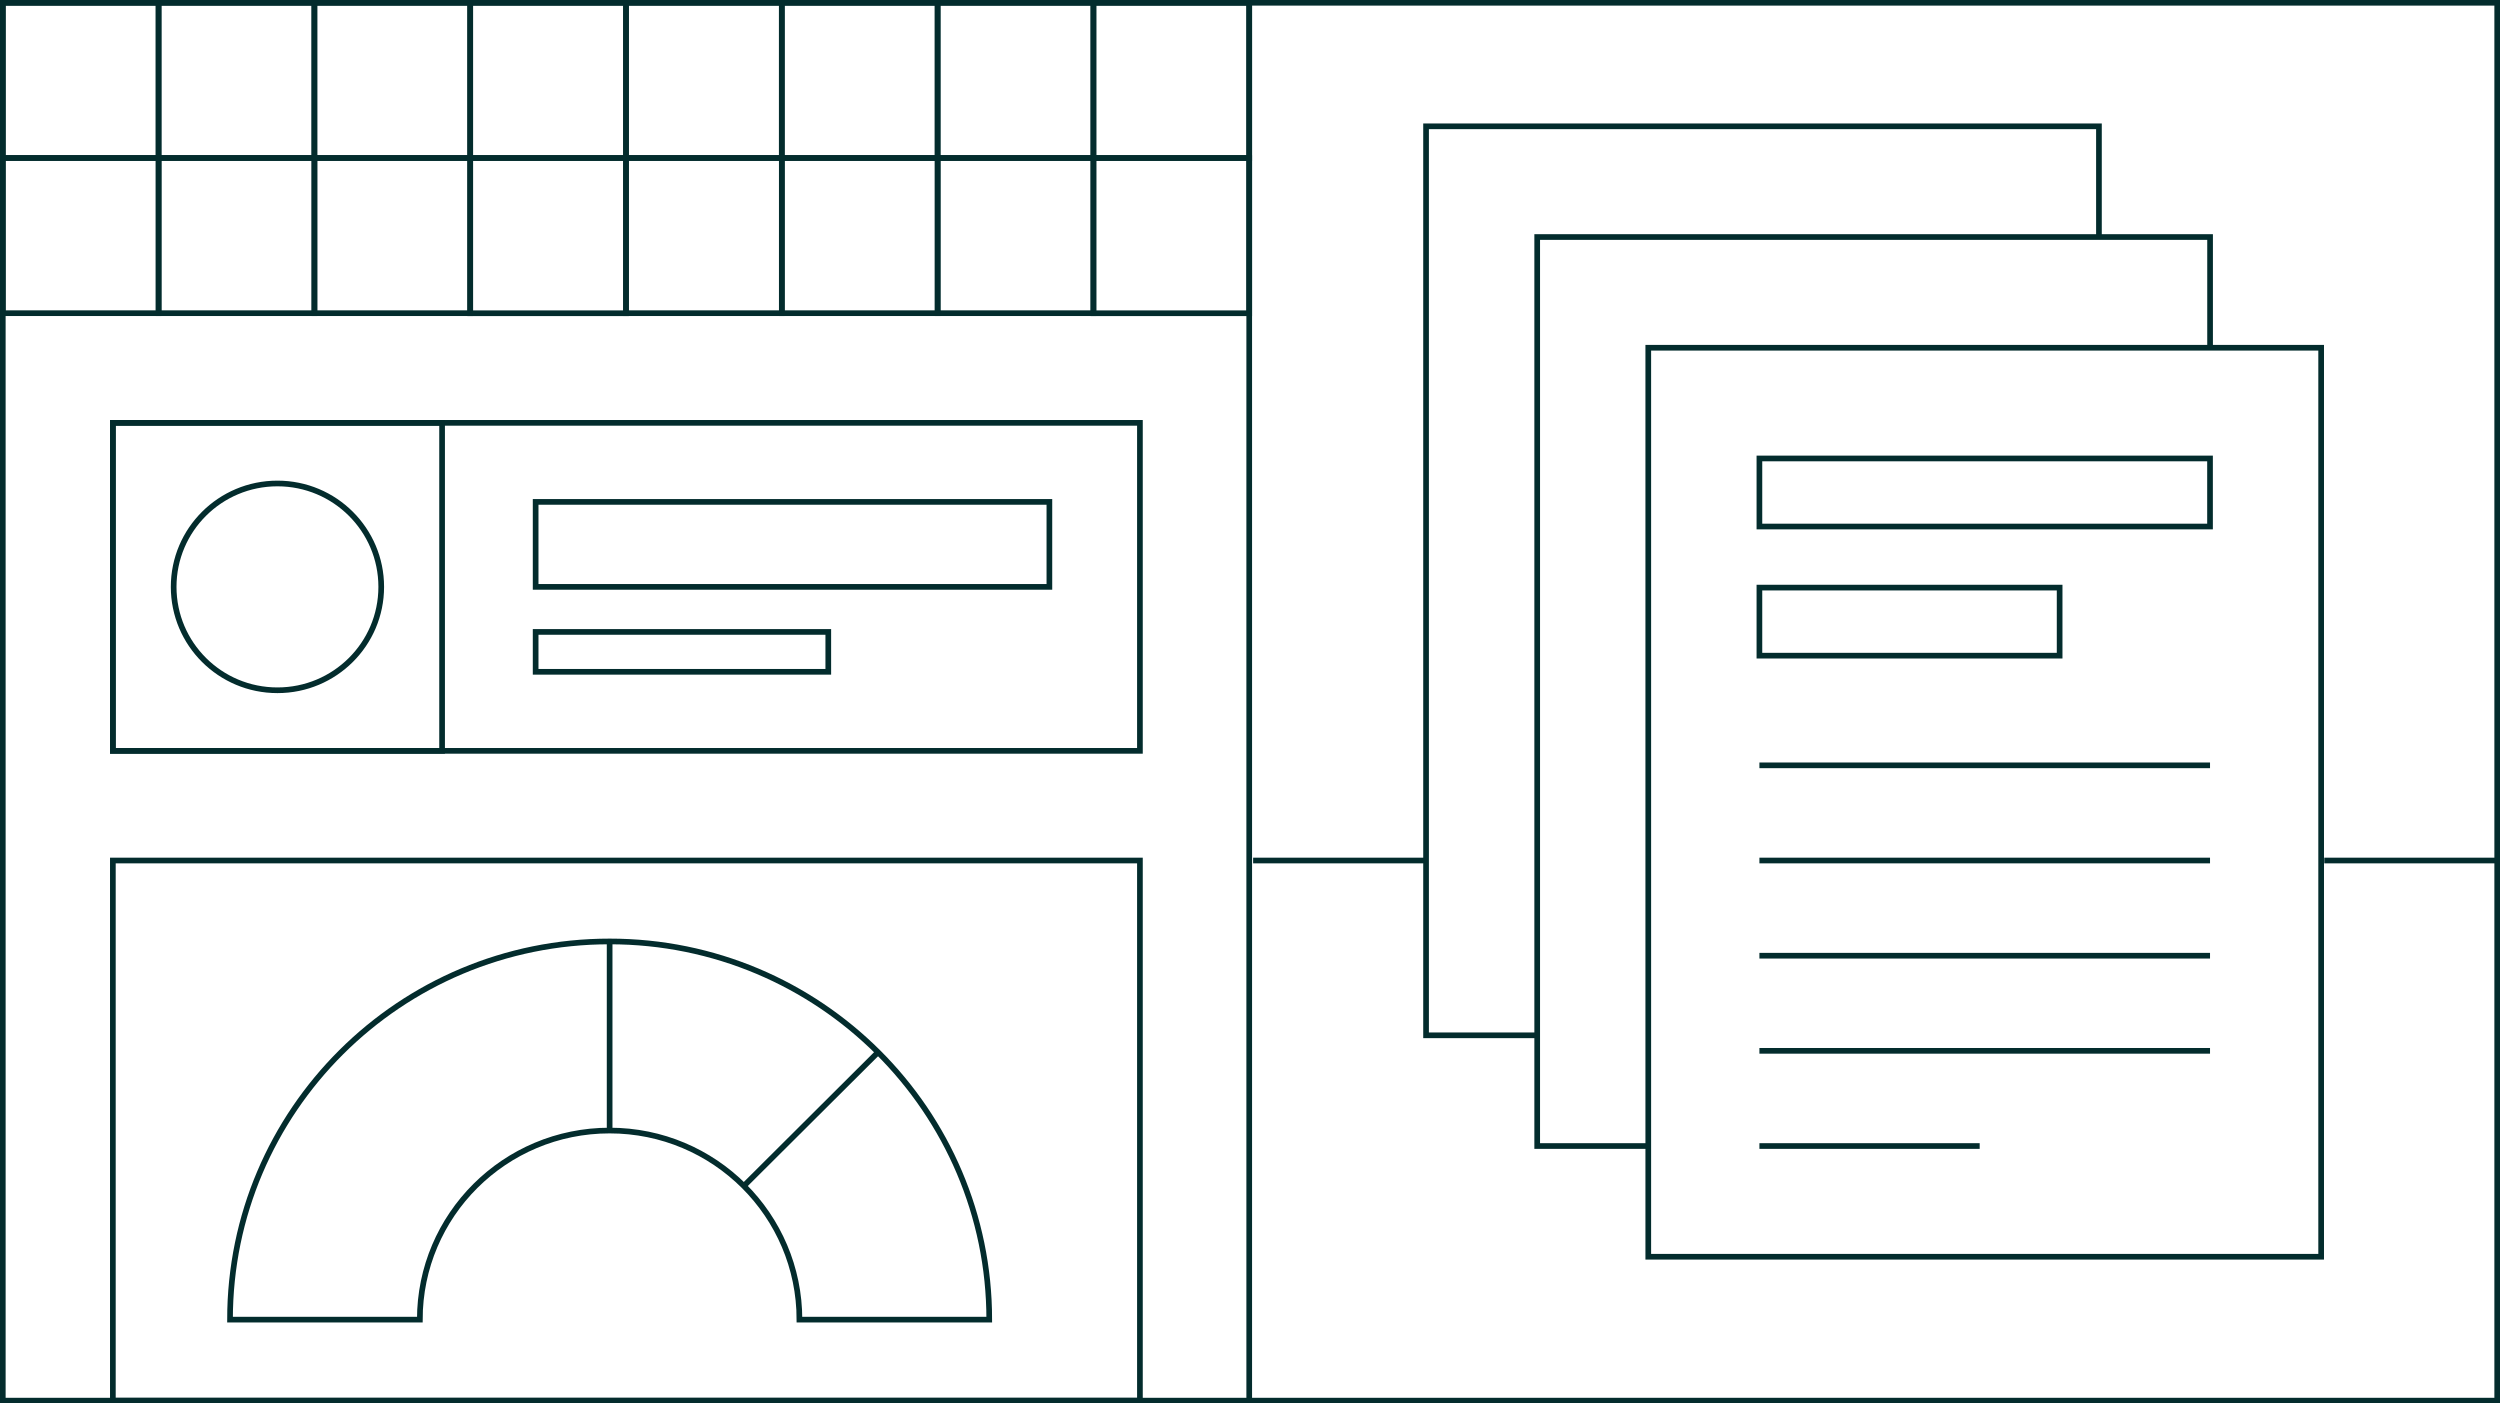 <svg width="440" height="247" viewBox="0 0 440 247" fill="none" xmlns="http://www.w3.org/2000/svg">
<g clip-path="url(#clip0_1926_7095)">
<path d="M220.549 151.451H250.986" stroke="#032C2D" stroke-miterlimit="10"/>
<path d="M409.072 151.451H439.51" stroke="#032C2D" stroke-miterlimit="10"/>
<path d="M137.596 27.805V0.488L110.177 0.488V27.805H137.596Z" stroke="#032C2D" stroke-miterlimit="10"/>
<path d="M137.596 55.121V27.805H110.177V55.121H137.596Z" stroke="#032C2D" stroke-miterlimit="10"/>
<path d="M165.016 27.805V0.488L137.596 0.488V27.805H165.016Z" stroke="#032C2D" stroke-miterlimit="10"/>
<path d="M165.025 55.121V27.805H137.606V55.121H165.025Z" stroke="#032C2D" stroke-miterlimit="10"/>
<path d="M192.443 27.805V0.488L165.024 0.488V27.805H192.443Z" stroke="#032C2D" stroke-miterlimit="10"/>
<path d="M192.443 55.121V27.805H165.024V55.121H192.443Z" stroke="#032C2D" stroke-miterlimit="10"/>
<path d="M219.863 27.805V0.488L192.444 0.488V27.805H219.863Z" stroke="#032C2D" stroke-miterlimit="10"/>
<path d="M219.863 55.131V27.814H192.444V55.131H219.863Z" stroke="#032C2D" stroke-miterlimit="10"/>
<path d="M110.176 27.805V0.488L82.757 0.488V27.805H110.176Z" stroke="#032C2D" stroke-miterlimit="10"/>
<path d="M110.176 55.131V27.814H82.757V55.131H110.176Z" stroke="#032C2D" stroke-miterlimit="10"/>
<path d="M82.758 27.805V0.488L55.339 0.488V27.805H82.758Z" stroke="#032C2D" stroke-miterlimit="10"/>
<path d="M82.758 55.121V27.805H55.339V55.121H82.758Z" stroke="#032C2D" stroke-miterlimit="10"/>
<path d="M55.328 27.805V0.488L27.909 0.488V27.805H55.328Z" stroke="#032C2D" stroke-miterlimit="10"/>
<path d="M55.338 55.121V27.805H27.919V55.121H55.338Z" stroke="#032C2D" stroke-miterlimit="10"/>
<path d="M27.91 27.805V0.488L0.491 0.488V27.805H27.91Z" stroke="#032C2D" stroke-miterlimit="10"/>
<path d="M27.91 55.121V27.805H0.491V55.121H27.91Z" stroke="#032C2D" stroke-miterlimit="10"/>
<path d="M439.51 0.488H0.49V246.512H439.51V0.488Z" stroke="#032C2D" stroke-miterlimit="10"/>
<path d="M270.546 182.214H250.986V22.23H369.414V41.717" stroke="#032C2D" stroke-miterlimit="10"/>
<path d="M388.974 61.203V41.717H369.415H270.547V182.214V201.701H290.107" stroke="#032C2D" stroke-miterlimit="10"/>
<path d="M408.523 61.203H290.096V221.187H408.523V61.203Z" stroke="#032C2D" stroke-miterlimit="10"/>
<path d="M388.964 80.689H309.656V92.668H388.964V80.689Z" stroke="#032C2D" stroke-miterlimit="10"/>
<path d="M362.495 103.418H309.656V115.397H362.495V103.418Z" stroke="#032C2D" stroke-miterlimit="10"/>
<path d="M309.656 134.699H388.964" stroke="#032C2D" stroke-miterlimit="10"/>
<path d="M309.656 151.451H388.964" stroke="#032C2D" stroke-miterlimit="10"/>
<path d="M309.656 168.205H388.964" stroke="#032C2D" stroke-miterlimit="10"/>
<path d="M309.656 184.947H388.964" stroke="#032C2D" stroke-miterlimit="10"/>
<path d="M309.656 201.701H348.423" stroke="#032C2D" stroke-miterlimit="10"/>
<path d="M174.109 232.258C174.109 195.501 144.191 165.695 107.296 165.695C70.4 165.695 40.482 195.501 40.482 232.258H73.889C73.889 213.875 88.843 198.977 107.296 198.977C125.748 198.977 140.702 213.875 140.702 232.258H174.109Z" stroke="#032C2D" stroke-miterlimit="10"/>
<path d="M107.295 198.977V165.695" stroke="#032C2D" stroke-miterlimit="10"/>
<path d="M130.912 208.73L154.539 185.191" stroke="#032C2D" stroke-miterlimit="10"/>
<path d="M219.863 0.488V246.512" stroke="#032C2D" stroke-miterlimit="10"/>
<path d="M200.626 151.451H19.863V246.512H200.626V151.451Z" stroke="#032C2D" stroke-miterlimit="10"/>
<path d="M200.626 74.422H19.863V132.15H200.626V74.422Z" stroke="#032C2D" stroke-miterlimit="10"/>
<path d="M48.831 121.488C58.919 121.488 67.097 113.34 67.097 103.29C67.097 93.239 58.919 85.092 48.831 85.092C38.743 85.092 30.564 93.239 30.564 103.29C30.564 113.34 38.743 121.488 48.831 121.488Z" stroke="#032C2D" stroke-miterlimit="10"/>
<path d="M184.692 88.334H94.272V103.291H184.692V88.334Z" stroke="#032C2D" stroke-miterlimit="10"/>
<path d="M145.778 111.219H94.272V118.238H145.778V111.219Z" stroke="#032C2D" stroke-miterlimit="10"/>
<path d="M77.808 74.422H19.863V132.15H77.808V74.422Z" stroke="#032C2D" stroke-miterlimit="10"/>
</g>
<defs>
<clipPath id="clip0_1926_7095">
<rect width="440" height="247" fill="white"/>
</clipPath>
</defs>
</svg>

